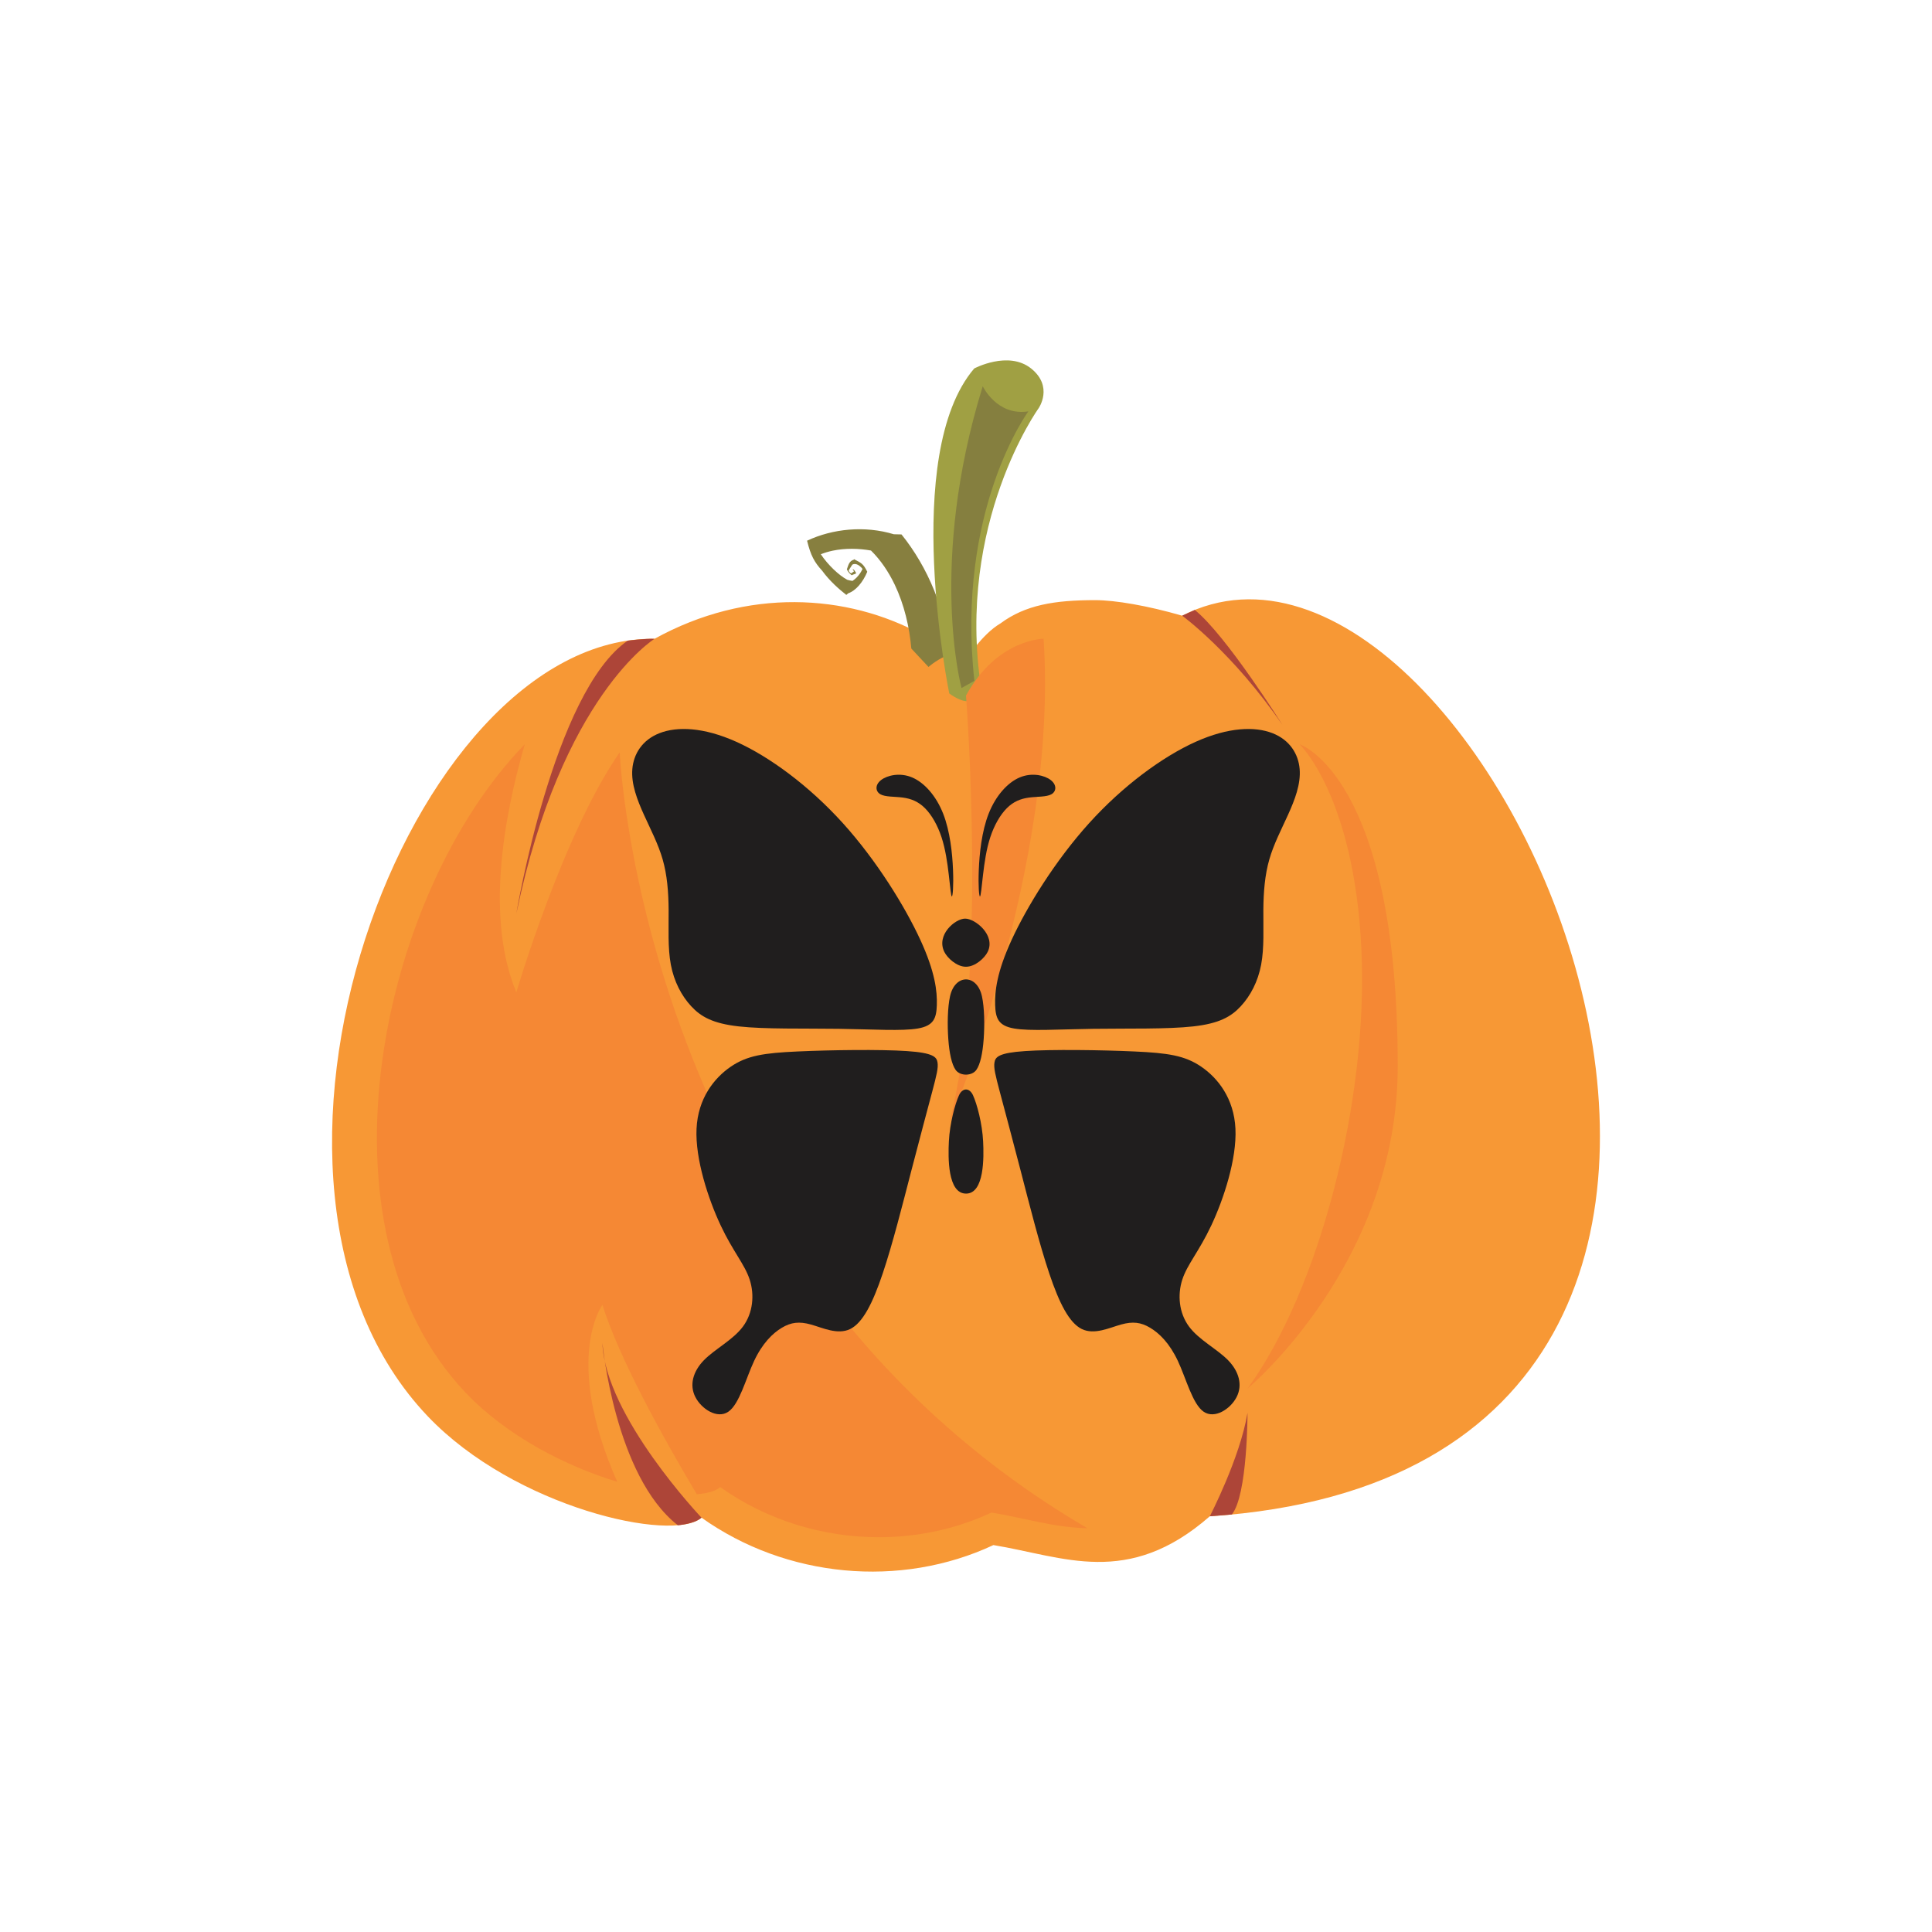 <?xml version="1.0" encoding="UTF-8"?>
<!DOCTYPE svg PUBLIC "-//W3C//DTD SVG 1.1//EN" "http://www.w3.org/Graphics/SVG/1.1/DTD/svg11.dtd">
<!-- Creator: CorelDRAW 2018 (64-Bit) -->
<svg xmlns="http://www.w3.org/2000/svg" xml:space="preserve" width="3.413in" height="3.413in" version="1.1" style="shape-rendering:geometricPrecision; text-rendering:geometricPrecision; image-rendering:optimizeQuality; fill-rule:evenodd; clip-rule:evenodd"
viewBox="0 0 3413.33 3413.33"
 xmlns:xlink="http://www.w3.org/1999/xlink">
 <defs>
  <style type="text/css">
   <![CDATA[
    .fil0 {fill:none}
    .fil1 {fill:#F79835}
    .fil6 {fill:#F58834}
    .fil5 {fill:#AD4538}
    .fil3 {fill:#A0A043}
    .fil2 {fill:#877F3F}
    .fil4 {fill:#857F3F}
    .fil7 {fill:#201E1E}
   ]]>
  </style>
 </defs>
 <g id="Layer_x0020_1">
  <rect class="fil0" x="-0" y="-0" width="3413.33" height="3413.33"/>
  <g id="_2299837810432">
   <g>
    <path class="fil1" d="M2088.57 1087.77c-61.11,-17.73 -118.37,-27.48 -153.81,-27.48 -71.85,0 -123.19,8.5 -167.16,41.06 -33.4,19.62 -60.89,64.56 -60.89,64.56l-78.26 -44.98c-132.21,-72.09 -308.36,-82.78 -472.06,7.67 -435.91,-5.69 -793.57,961.26 -400.49,1373.77 153.79,161.35 433.11,223.65 483.48,178.94 149.69,106.54 351.52,125.35 515.7,48.43 124.12,20.33 237.31,75.98 382.3,-50.85 1275.86,-84.19 490.42,-1866.81 -48.81,-1591.12z"/>
    <path class="fil2" d="M1678.58 1156.77c-7.62,-78.8 -39.22,-154.68 -85.87,-212.58 -4.85,-0.14 -9.25,-0.21 -13.55,-0.31 -51.08,-15.53 -108.04,-9.93 -153.27,11.39 6.36,25.9 12.89,38.04 26.63,53.01 13.47,18.46 29.74,32.54 42.72,42.78l3.2 -2.78c13.58,-4.7 26.03,-19.46 33.81,-38.11 -7.28,-14.69 -10.41,-15.34 -23.43,-22.24l-0.35 0.88c-8.46,2.52 -9.61,9.69 -12.26,17.11 1.87,4.3 4.9,7.57 8.54,10.41 2.24,-1.31 5.8,-2.12 8.02,-3.43 -1.39,-2.22 -3.05,-6.17 -5.55,-7.07l-1.1 0.25 0.91 0.66 1.83 2.61 -4.91 3.65c-2.62,-0.94 -3.74,-2.98 -4.68,-5.09 1.64,-3.03 4.81,-7.26 6.57,-10.33 2.64,-1.43 5.37,-1.43 8.13,-0.43 3.57,1.35 7.11,4.4 9.93,7.98 -1.27,2.68 -2.66,5.24 -4.2,7.5 -4,6.03 -8.82,10.6 -13.56,13.68 -3.2,-0.39 -6.2,-1.08 -9.31,-2.02 -14.7,-7.88 -33.78,-25.9 -46.68,-45.07 6.79,-2.7 13.74,-4.74 20.93,-6.28 22.37,-4.7 46.23,-4.1 67.75,-0.29 17.35,17.11 31.09,37.73 41.9,60.22 16.86,35.33 26.09,75.13 29.34,112.92l30.35 32.55c0,0 19.58,-17.19 38.16,-21.57z"/>
    <path class="fil3" d="M1677.09 1225.18c0,-0 -86.33,-421.63 44.13,-574.2 0,0 60.22,-32.1 100.44,0 40.06,32.12 13.3,70.28 13.3,70.28 0,0 -145.84,202.74 -101.63,493.85 0,0 -6.07,46.19 -56.23,10.07z"/>
    <path class="fil4" d="M1736.24 682.37c0,0 25.09,53.13 80.65,44.4 0,0 -128.34,173.93 -95.43,476.12l-22.7 12.64c0,0 -59.59,-218.85 37.48,-533.16z"/>
    <path class="fil5" d="M1156.39 1128.6c0,0 -164.07,101.13 -244.13,485.41 0,0 65.21,-391.81 196.8,-482.17 0,0 32.92,-3.99 47.33,-3.24z"/>
    <path class="fil5" d="M1239.38 2681.31c0,0 -170.62,-179.69 -175.07,-308.63 0,0 21.81,235.07 133.23,322.04 0,0 29.04,-2.03 41.84,-13.42z"/>
    <path class="fil5" d="M2088.57 1087.77c0,0 88.83,64.57 177.13,192.91 0,0 -98.89,-157.86 -154.84,-203.09l-22.29 10.18z"/>
    <path class="fil5" d="M2137.38 2678.89c0,0 53.34,-102.78 66.65,-182.83 0,0 0.19,145.35 -27.69,179.63l-38.96 3.2z"/>
    <path class="fil6" d="M1552.71 2715.87c-98.86,0 -198.02,-30.04 -280.27,-88.59 -8.05,7.15 -22.5,11.27 -41.46,12.56 -64.61,-108.59 -136.87,-240.85 -166.67,-334.31 0,0 -70.36,93.55 26.2,312.44 -90.2,-27.5 -194.07,-80.11 -267.35,-156.97 -278.44,-292.21 -151.46,-883.76 104.06,-1146.14 -38.69,133.62 -68.76,309.22 -14.97,438.26 0,0 82.09,-279.18 182.59,-423.94 0,0 38.65,909.78 826.16,1370.71 -57.19,-0.75 -112.02,-18.23 -169.35,-27.61 -62.36,29.23 -130.59,43.59 -198.94,43.59z"/>
    <path class="fil6" d="M1677.09 1984.36c68.43,-256.93 29.56,-755.54 29.56,-755.54 55.03,-100.31 137.07,-100.31 137.07,-100.31 26.83,401.72 -166.63,855.86 -166.63,855.86z"/>
    <path class="fil6" d="M2204.03 2453.25c126.45,-173.43 213.99,-507.43 201.16,-777.21 -12.85,-269.78 -109.2,-361.18 -109.2,-361.18 0,0 173.58,56.38 173.43,569.2 -0.11,349.38 -265.39,569.19 -265.39,569.19z"/>
   </g>
   <path class="fil7" d="M1719.06 1935.09c6.98,15.23 16.28,49.68 17.87,81.57 1.36,27.3 2.45,91.98 -30.06,92.13 -32.98,0.15 -31.85,-64.48 -30.47,-92.13 1.59,-31.89 10.89,-66.33 17.87,-81.57 6.27,-13.69 18.53,-13.69 24.8,0zm25.82 -253.24c-5.33,10.72 -21.85,26.17 -38.38,26.14 -16.42,-0.04 -32.81,-15.58 -38.06,-26.14 -14.89,-29.91 18.9,-58.93 36.78,-58.89 17.85,0.03 54.31,29.48 39.67,58.89zm-66.41 78.3c-4.41,19.93 -4.89,50.67 -3.06,75.73 1.83,25.06 6,44.41 12.85,54.24 7.89,11.31 28.89,11.31 36.79,0 6.85,-9.82 11.01,-29.18 12.85,-54.24 1.84,-25.06 1.35,-55.8 -3.06,-75.73 -8.79,-39.76 -47.58,-39.76 -56.37,0zm132.57 96.8c46.75,-3.13 134.37,-2 193.23,0.71 58.87,2.7 88.97,6.98 118.22,27.05 29.25,20.07 57.64,55.94 60.21,109.32 2.57,53.39 -20.69,124.28 -42.59,170.83 -21.91,46.55 -42.46,68.75 -51.28,95.8 -8.81,27.05 -5.87,58.94 11.75,82.85 17.62,23.91 49.93,39.86 69.27,59.79 19.33,19.93 25.7,43.84 14.93,64.91 -10.77,21.07 -38.67,39.29 -58.25,25.91 -19.58,-13.38 -30.84,-58.36 -45.52,-89.68 -14.69,-31.31 -32.8,-48.97 -49.04,-58.67 -16.24,-9.7 -30.61,-11.44 -51.17,-5.75 -20.56,5.69 -47.31,18.83 -69.5,8.03 -22.19,-10.8 -39.81,-45.54 -57.43,-97.92 -17.62,-52.39 -35.24,-122.43 -50.67,-181.93 -15.42,-59.5 -28.63,-108.47 -36.71,-138.93 -8.07,-30.46 -11.01,-42.42 -9.54,-52.1 1.47,-9.68 7.34,-17.08 54.09,-20.21zm-52.87 -81.43c0.74,23.63 5.63,36.73 33.53,41.57 27.9,4.84 78.81,1.43 139.51,0.57 60.7,-0.85 131.19,0.86 176.96,-4.27 45.77,-5.13 66.82,-17.08 83.95,-35.59 17.13,-18.51 30.35,-43.56 35.98,-73.45 5.63,-29.9 3.67,-64.63 3.92,-96.8 0.24,-32.17 2.69,-61.78 10.52,-89.11 7.83,-27.33 21.05,-52.39 33.04,-78.86 12,-26.48 22.76,-54.38 20.56,-80.85 -2.2,-26.48 -17.38,-51.53 -48.21,-63.49 -30.84,-11.96 -77.34,-10.82 -135.6,15.37 -58.25,26.19 -128.25,77.44 -188.22,143.77 -59.96,66.34 -109.89,147.76 -136.57,205.56 -26.68,57.8 -30.1,91.96 -29.37,115.59zm-155.9 81.43c-46.75,-3.13 -134.37,-2 -193.24,0.71 -58.86,2.7 -88.97,6.98 -118.22,27.05 -29.25,20.07 -57.64,55.94 -60.21,109.32 -2.57,53.39 20.68,124.28 42.59,170.83 21.9,46.55 42.46,68.75 51.27,95.8 8.81,27.05 5.88,58.94 -11.75,82.85 -17.62,23.91 -49.93,39.86 -69.26,59.79 -19.33,19.93 -25.7,43.84 -14.93,64.91 10.77,21.07 38.67,39.29 58.25,25.91 19.58,-13.38 30.84,-58.36 45.53,-89.68 14.69,-31.31 32.8,-48.97 49.04,-58.67 16.24,-9.7 30.61,-11.44 51.17,-5.75 20.56,5.69 47.31,18.83 69.5,8.03 22.19,-10.8 39.81,-45.54 57.43,-97.92 17.62,-52.39 35.24,-122.43 50.67,-181.93 15.42,-59.5 28.63,-108.47 36.71,-138.93 8.07,-30.46 11.01,-42.42 9.54,-52.1 -1.47,-9.68 -7.34,-17.08 -54.09,-20.21zm129.04 -273.17c-1.56,-0.14 -3.2,-18.07 -2.05,-46.8 1.15,-28.74 5.09,-68.28 17.54,-99.74 12.44,-31.46 33.39,-54.85 55.01,-63.84 21.61,-8.99 43.89,-3.58 54.65,4.82 10.77,8.4 10.04,19.79 1.35,24.91 -8.69,5.12 -25.33,3.98 -40.02,5.98 -14.69,2 -27.41,7.12 -39.04,18.79 -11.63,11.67 -22.15,29.89 -29.13,51.11 -6.98,21.21 -10.4,45.41 -12.85,66.33 -2.44,20.92 -3.92,38.57 -5.47,38.44zm-49.61 0c-1.56,0.14 -3.02,-17.52 -5.47,-38.44 -2.45,-20.93 -5.87,-45.13 -12.85,-66.33 -6.98,-21.21 -17.5,-39.43 -29.13,-51.11 -11.63,-11.67 -24.35,-16.8 -39.04,-18.79 -14.68,-1.99 -31.33,-0.85 -40.02,-5.98 -8.69,-5.13 -9.43,-16.52 1.35,-24.91 10.77,-8.4 33.04,-13.81 54.65,-4.82 21.61,8.99 42.56,32.37 55.01,63.84 12.45,31.46 16.39,71 17.54,99.74 1.15,28.73 -0.49,46.66 -2.05,46.8zm-26.57 191.74c0.74,-23.63 -2.69,-57.79 -29.37,-115.59 -26.68,-57.8 -76.61,-139.22 -136.57,-205.56 -59.96,-66.33 -129.97,-117.58 -188.22,-143.77 -58.26,-26.19 -104.76,-27.33 -135.6,-15.37 -30.84,11.96 -46.01,37.01 -48.21,63.49 -2.2,26.48 8.56,54.38 20.56,80.85 11.99,26.48 25.2,51.53 33.04,78.86 7.83,27.33 10.28,56.94 10.52,89.11 0.24,32.17 -1.71,66.9 3.92,96.8 5.63,29.89 18.85,54.94 35.98,73.45 17.13,18.5 38.18,30.46 83.95,35.59 45.77,5.13 116.26,3.42 176.96,4.27 60.7,0.86 111.61,4.27 139.51,-0.57 27.9,-4.84 32.8,-17.94 33.53,-41.57z"/>
  </g>
 </g>
</svg>
